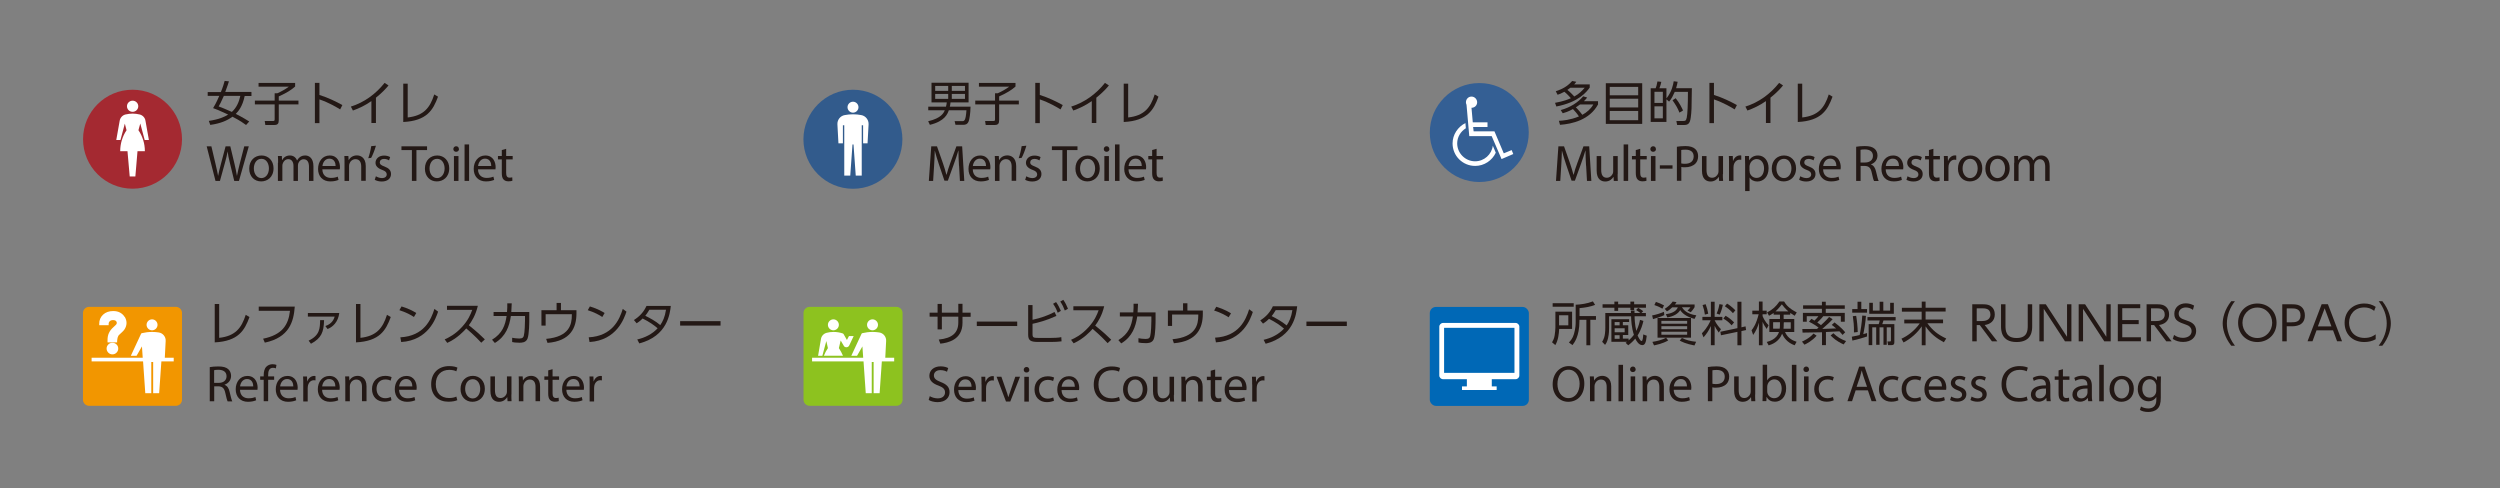 <?xml version="1.0" encoding="UTF-8"?><svg id="_レイヤー_1" xmlns="http://www.w3.org/2000/svg" viewBox="0 0 292 57"><rect x="0" y="0" width="292" height="57" fill="#808080" stroke="none"/><defs><style>.cls-1{fill:#fff;}.cls-2{fill:#f29600;}.cls-3{fill:#0068b6;}.cls-4{fill:#325b8c;}.cls-5{fill:#8dc21f;}.cls-6{fill:#345f94;}.cls-7{fill:#a42931;}.cls-8{fill:#231815;}</style></defs><g><g><path class="cls-7" d="M21.26,16.26c0,3.19-2.59,5.78-5.78,5.78s-5.78-2.59-5.78-5.78,2.59-5.78,5.78-5.78,5.78,2.59,5.78,5.78Z"/><g><path class="cls-1" d="M15.49,13.06c.36,0,.66-.29,.66-.65s-.3-.65-.66-.65-.66,.29-.66,.65,.29,.65,.66,.65"/><path class="cls-1" d="M16.39,14.44l.51,1.91h.49l-.4-2.25c-.05-.34-.31-.64-.68-.73-.27-.06-.54-.1-.82-.1s-.56,.04-.83,.1c-.37,.09-.62,.39-.68,.73l-.4,2.25h.49l.51-1.91,.2,.77c-.47,.7-.74,1.54-.74,2.45h.85l.26,2.95h.66l.25-2.95h.86c0-.9-.27-1.75-.75-2.45l.21-.77"/></g></g><g><path class="cls-8" d="M29.37,10.76v.45h-.79c-.26,1.25-.75,1.8-1.04,2.09,.86,.44,1.33,.74,1.57,.89l-.37,.41c-.23-.17-.69-.51-1.59-.97-.62,.46-1.4,.79-2.59,.96l-.17-.47c1.2-.18,1.81-.46,2.26-.74-1.07-.5-1.47-.65-1.76-.75,.14-.24,.37-.61,.72-1.43h-1.35v-.45h1.54c.24-.58,.37-1.04,.44-1.3l.5,.05c-.07,.21-.16,.54-.43,1.24h3.04Zm-3.23,.45c-.29,.67-.48,1.02-.6,1.22,.33,.13,.77,.29,1.54,.64,.54-.48,.84-1.16,.99-1.87h-1.93Z"/><path class="cls-8" d="M34.47,9.69v.42c-.43,.37-.93,.72-1.91,1.15v.49h2.3v.44h-2.3v1.83c0,.41-.11,.58-.54,.58h-1.03l-.07-.47h.96c.14,.01,.2-.02,.2-.2v-1.74h-2.31v-.44h2.31v-.86h.32c.42-.18,.99-.5,1.34-.77h-3.54v-.43h4.26Z"/><path class="cls-8" d="M39.73,12.78c-.37-.23-1.27-.78-2.42-1.17v2.77h-.53v-4.7h.53v1.41c1.04,.33,1.89,.75,2.68,1.18l-.26,.51Z"/><path class="cls-8" d="M43.91,14.37h-.53v-2.56c-.75,.52-1.46,.85-2.16,1.1l-.24-.46c1.57-.49,2.92-1.48,3.94-2.77l.46,.3c-.24,.29-.7,.82-1.47,1.43v2.95Z"/><path class="cls-8" d="M47.62,13.72c1.87-.21,2.6-1.12,3.1-2.69l.44,.26c-.57,1.56-1.3,2.82-4.06,2.96v-4.48h.52v3.94Z"/><path class="cls-8" d="M25.17,21.13l-1.03-4.04h.55l.48,2.04c.12,.5,.23,1.01,.3,1.4h.01c.07-.4,.19-.88,.33-1.4l.54-2.04h.55l.49,2.05c.11,.48,.22,.96,.28,1.39h.01c.08-.44,.2-.89,.32-1.4l.53-2.04h.53l-1.15,4.04h-.55l-.51-2.1c-.13-.52-.21-.91-.26-1.32h-.01c-.07,.4-.16,.8-.31,1.32l-.58,2.1h-.55Z"/><path class="cls-8" d="M31.95,19.65c0,1.07-.74,1.54-1.45,1.54-.79,0-1.39-.58-1.39-1.49,0-.97,.64-1.54,1.44-1.54s1.4,.61,1.4,1.49Zm-2.3,.03c0,.64,.37,1.12,.88,1.12s.88-.47,.88-1.13c0-.49-.25-1.12-.87-1.12s-.89,.58-.89,1.13Z"/><path class="cls-8" d="M32.48,19.01c0-.3,0-.54-.02-.79h.46l.02,.47h.02c.16-.28,.43-.53,.91-.53,.4,0,.7,.24,.82,.58h.01c.09-.16,.2-.29,.32-.38,.17-.13,.37-.2,.64-.2,.38,0,.95,.25,.95,1.26v1.71h-.52v-1.64c0-.56-.2-.89-.63-.89-.3,0-.53,.22-.62,.48-.02,.07-.04,.17-.04,.26v1.79h-.52v-1.74c0-.46-.2-.8-.61-.8-.33,0-.57,.26-.65,.53-.03,.08-.04,.17-.04,.26v1.75h-.52v-2.12Z"/><path class="cls-8" d="M37.65,19.77c.01,.71,.47,1.01,1,1.01,.38,0,.61-.07,.8-.15l.09,.38c-.19,.08-.5,.18-.96,.18-.89,0-1.43-.59-1.43-1.46s.52-1.57,1.36-1.57c.95,0,1.2,.83,1.2,1.37,0,.11-.01,.19-.02,.25h-2.04Zm1.55-.38c0-.34-.14-.86-.73-.86-.53,0-.77,.49-.81,.86h1.54Z"/><path class="cls-8" d="M40.24,19.01c0-.3,0-.54-.02-.79h.47l.03,.48h.01c.14-.28,.48-.55,.96-.55,.4,0,1.03,.24,1.03,1.24v1.73h-.53v-1.67c0-.47-.17-.86-.67-.86-.35,0-.62,.25-.71,.54-.02,.07-.04,.16-.04,.25v1.75h-.53v-2.12Z"/><path class="cls-8" d="M43.91,17.02c-.14,.5-.4,1.15-.56,1.42l-.34,.04c.13-.35,.29-.98,.35-1.41l.55-.05Z"/><path class="cls-8" d="M43.91,20.59c.16,.1,.43,.21,.7,.21,.38,0,.56-.19,.56-.43s-.15-.39-.54-.53c-.52-.19-.77-.47-.77-.82,0-.47,.38-.85,1-.85,.29,0,.55,.08,.71,.18l-.13,.38c-.11-.07-.32-.17-.59-.17-.31,0-.49,.18-.49,.4,0,.24,.17,.35,.55,.49,.5,.19,.76,.44,.76,.88,0,.51-.4,.87-1.08,.87-.32,0-.61-.08-.82-.2l.13-.4Z"/><path class="cls-8" d="M48.12,17.53h-1.23v-.44h2.99v.44h-1.24v3.6h-.53v-3.6Z"/><path class="cls-8" d="M52.47,19.65c0,1.07-.74,1.54-1.45,1.54-.79,0-1.39-.58-1.39-1.49,0-.97,.64-1.54,1.44-1.54s1.4,.61,1.4,1.49Zm-2.3,.03c0,.64,.37,1.12,.88,1.12s.88-.47,.88-1.13c0-.49-.25-1.12-.87-1.12s-.89,.58-.89,1.13Z"/><path class="cls-8" d="M53.61,17.41c0,.18-.13,.32-.34,.32-.19,0-.32-.14-.32-.32s.14-.33,.33-.33,.32,.14,.32,.33Zm-.59,3.72v-2.9h.53v2.9h-.53Z"/><path class="cls-8" d="M54.26,16.87h.53v4.26h-.53v-4.26Z"/><path class="cls-8" d="M55.83,19.77c.01,.71,.47,1.01,1,1.01,.38,0,.61-.07,.8-.15l.09,.38c-.19,.08-.5,.18-.96,.18-.89,0-1.43-.59-1.43-1.46s.52-1.57,1.36-1.57c.95,0,1.2,.83,1.2,1.37,0,.11-.01,.19-.02,.25h-2.04Zm1.55-.38c0-.34-.14-.86-.73-.86-.53,0-.77,.49-.81,.86h1.54Z"/><path class="cls-8" d="M59.12,17.39v.83h.76v.4h-.76v1.57c0,.36,.1,.56,.4,.56,.14,0,.24-.02,.31-.04l.02,.4c-.1,.04-.26,.07-.47,.07-.25,0-.44-.08-.57-.22-.15-.16-.2-.41-.2-.76v-1.58h-.45v-.4h.45v-.7l.52-.14Z"/></g></g><g><g><path class="cls-8" d="M113.36,12.46c-.02,.83-.13,1.49-.22,1.71-.14,.34-.35,.41-.65,.41h-.89l-.1-.43h.88c.23,0,.42,0,.5-1.27h-2.06c-.14,.41-.46,1.28-2.21,1.7l-.2-.42c1.54-.36,1.81-.97,1.94-1.28h-1.93v-.42h2.07c.07-.23,.08-.4,.09-.5h-1.78v-2.3h4.33v2.3h-2.11c-.03,.27-.05,.39-.08,.5h2.42Zm-2.61-2.42h-1.52v.57h1.52v-.57Zm0,.93h-1.52v.58h1.52v-.58Zm1.96-.93h-1.54v.57h1.54v-.57Zm0,.93h-1.54v.58h1.54v-.58Z"/><path class="cls-8" d="M118.61,9.69v.42c-.43,.37-.93,.72-1.91,1.15v.49h2.3v.44h-2.3v1.83c0,.41-.11,.58-.54,.58h-1.03l-.07-.47h.96c.14,.01,.2-.02,.2-.2v-1.74h-2.31v-.44h2.31v-.86h.32c.42-.18,.99-.5,1.34-.77h-3.54v-.43h4.26Z"/><path class="cls-8" d="M123.87,12.78c-.37-.23-1.27-.78-2.42-1.17v2.77h-.53v-4.7h.53v1.41c1.04,.33,1.89,.75,2.68,1.18l-.26,.51Z"/><path class="cls-8" d="M128.05,14.37h-.53v-2.56c-.75,.52-1.46,.85-2.16,1.1l-.24-.46c1.56-.49,2.92-1.48,3.94-2.77l.46,.3c-.24,.29-.7,.82-1.47,1.43v2.95Z"/><path class="cls-8" d="M131.77,13.72c1.87-.21,2.6-1.12,3.1-2.69l.44,.26c-.56,1.56-1.29,2.82-4.06,2.96v-4.48h.52v3.94Z"/><path class="cls-8" d="M112.01,19.35c-.03-.56-.07-1.24-.06-1.75h-.02c-.14,.47-.3,.98-.51,1.54l-.71,1.96h-.4l-.65-1.92c-.19-.57-.35-1.09-.47-1.57h-.01c-.01,.5-.04,1.18-.08,1.79l-.11,1.73h-.5l.28-4.04h.67l.69,1.96c.17,.5,.31,.94,.41,1.36h.02c.1-.41,.25-.85,.43-1.36l.72-1.96h.67l.25,4.04h-.51l-.1-1.78Z"/><path class="cls-8" d="M113.62,19.77c.01,.71,.47,1.01,1,1.01,.38,0,.61-.07,.8-.15l.09,.38c-.19,.08-.5,.18-.96,.18-.89,0-1.43-.59-1.43-1.46s.52-1.57,1.36-1.57c.95,0,1.2,.83,1.2,1.37,0,.11-.01,.19-.02,.25h-2.04Zm1.55-.38c0-.34-.14-.86-.73-.86-.53,0-.77,.49-.81,.86h1.54Z"/><path class="cls-8" d="M116.21,19.01c0-.3,0-.54-.02-.79h.47l.03,.48h.01c.14-.28,.48-.55,.96-.55,.4,0,1.03,.24,1.03,1.24v1.73h-.53v-1.67c0-.47-.17-.86-.67-.86-.35,0-.62,.25-.71,.54-.02,.07-.04,.16-.04,.25v1.75h-.53v-2.12Z"/><path class="cls-8" d="M119.88,17.02c-.14,.5-.39,1.15-.56,1.42l-.34,.04c.13-.35,.29-.98,.35-1.41l.54-.05Z"/><path class="cls-8" d="M119.88,20.59c.15,.1,.43,.21,.7,.21,.38,0,.56-.19,.56-.43s-.15-.39-.54-.53c-.52-.19-.77-.47-.77-.82,0-.47,.38-.85,1-.85,.29,0,.55,.08,.71,.18l-.13,.38c-.12-.07-.32-.17-.59-.17-.31,0-.49,.18-.49,.4,0,.24,.17,.35,.55,.49,.5,.19,.76,.44,.76,.88,0,.51-.39,.87-1.08,.87-.32,0-.61-.08-.82-.2l.13-.4Z"/><path class="cls-8" d="M124.09,17.53h-1.23v-.44h2.99v.44h-1.23v3.6h-.53v-3.6Z"/><path class="cls-8" d="M128.45,19.65c0,1.07-.74,1.54-1.45,1.54-.79,0-1.39-.58-1.39-1.49,0-.97,.64-1.54,1.44-1.54s1.4,.61,1.4,1.49Zm-2.3,.03c0,.64,.37,1.12,.88,1.12s.88-.47,.88-1.13c0-.49-.25-1.12-.87-1.12s-.89,.58-.89,1.13Z"/><path class="cls-8" d="M129.58,17.41c0,.18-.13,.32-.34,.32-.19,0-.32-.14-.32-.32s.14-.33,.33-.33,.32,.14,.32,.33Zm-.59,3.72v-2.9h.53v2.9h-.53Z"/><path class="cls-8" d="M130.23,16.87h.53v4.26h-.53v-4.26Z"/><path class="cls-8" d="M131.81,19.77c.01,.71,.47,1.01,1,1.01,.38,0,.61-.07,.8-.15l.09,.38c-.19,.08-.5,.18-.96,.18-.89,0-1.43-.59-1.43-1.46s.52-1.57,1.36-1.57c.95,0,1.2,.83,1.2,1.37,0,.11-.01,.19-.02,.25h-2.04Zm1.55-.38c0-.34-.14-.86-.73-.86-.53,0-.77,.49-.81,.86h1.54Z"/><path class="cls-8" d="M135.09,17.39v.83h.76v.4h-.76v1.57c0,.36,.1,.56,.4,.56,.14,0,.24-.02,.31-.04l.02,.4c-.1,.04-.26,.07-.47,.07-.25,0-.44-.08-.57-.22-.15-.16-.21-.41-.21-.76v-1.58h-.45v-.4h.45v-.7l.52-.14Z"/></g><g><path class="cls-4" d="M93.84,16.27c0,3.19,2.6,5.78,5.79,5.78s5.77-2.6,5.77-5.78-2.58-5.79-5.77-5.79-5.79,2.61-5.79,5.79"/><path class="cls-1" d="M99.63,13.16c.35,0,.64-.29,.64-.64s-.29-.64-.64-.64-.64,.29-.64,.64,.29,.64,.64,.64"/><path class="cls-1" d="M100.59,13.44c-.31-.06-.63-.09-.96-.09s-.65,.03-.96,.09c-.53,.09-.89,.57-.86,1.09l.12,2.21h.52v-2.11h.16v5.88h.7l.26-3.64h.12l.26,3.64h.7v-5.88h.16v2.11h.52l.12-2.21c.03-.52-.34-1-.86-1.09"/></g></g><g><g><path class="cls-8" d="M113.37,36.53v.47h-.95v.7c0,2.02-1.76,2.35-2.59,2.44l-.18-.48c1.55-.15,2.28-.78,2.28-1.99v-.68h-1.92v1.48h-.5v-1.48h-.93v-.47h.93v-1.02h.5v1.02h1.92v-1.04h.49v1.04h.95Z"/><path class="cls-8" d="M118.81,37.56v.52h-4.72v-.52h4.72Z"/><path class="cls-8" d="M120.61,37.35c.98-.22,1.74-.48,2.56-.91l.22,.46c-1.2,.55-2.21,.8-2.79,.92v1.21c0,.4,.1,.44,.72,.44h1.41c.44,0,.88-.02,1.23-.09l.03,.49c-.33,.05-.86,.07-1.2,.07h-1.54c-.82,0-1.16-.14-1.16-.83v-3.48h.51v1.7Zm2.74-2.07c.25,.35,.38,.63,.56,1.03l-.37,.22c-.16-.43-.29-.68-.54-1.05l.35-.2Zm.84-.26c.24,.33,.39,.65,.55,1.04l-.37,.21c-.17-.44-.26-.64-.53-1.05l.35-.2Z"/><path class="cls-8" d="M128.97,35.77c-.26,1.09-.7,1.78-1.05,2.26,.95,.76,1.46,1.24,1.87,1.65l-.42,.4c-.78-.85-1.58-1.52-1.75-1.67-.27,.3-1.03,1.15-2.22,1.69l-.3-.41c.46-.2,1.25-.59,2.05-1.48,.69-.76,.97-1.42,1.17-1.97h-2.95v-.47h3.6Z"/><path class="cls-8" d="M130.62,39.73c1.22-.74,1.54-1.7,1.7-2.77h-1.52v-.47h1.57c.03-.45,.04-.67,.03-1.01h.52c-.01,.41-.02,.6-.05,1.01h2.1v.92c0,.15,0,1.68-.21,2.2-.19,.47-.7,.47-.94,.47-.44,0-.68-.04-.85-.08v-.5c.23,.04,.5,.09,.84,.09,.4,0,.48-.15,.53-.32,.11-.38,.14-1.54,.14-1.79v-.52h-1.65c-.18,1.2-.58,2.37-1.87,3.15l-.33-.38Z"/><path class="cls-8" d="M140.49,36.28v.37c0,1.67-.68,3.22-3.38,3.44l-.16-.47c2.73-.25,3.01-1.7,3.01-2.77v-.11h-3.06v1.33h-.49v-1.8h1.77v-.85h.51v.85h1.81Z"/><path class="cls-8" d="M143.5,37.06c-.32-.22-.9-.54-1.69-.79l.25-.44c.97,.29,1.58,.68,1.72,.77l-.28,.46Zm-1.58,2.38c2.78-.15,3.6-2.09,3.98-3.32l.43,.32c-.26,.78-1.14,3.34-4.31,3.55l-.1-.55Z"/><path class="cls-8" d="M147.2,37.42c.65-.41,1.14-.92,1.47-1.65h2.84c-.1,.9-.38,3.52-3.68,4.38l-.24-.46c.9-.21,1.75-.62,2.38-1.31-.46-.39-.94-.73-1.75-1.14-.16,.16-.31,.31-.7,.56l-.32-.38Zm1.8-1.19c-.23,.38-.32,.51-.47,.69,.57,.29,1.2,.63,1.75,1.09,.29-.43,.54-.93,.67-1.79h-1.94Z"/><path class="cls-8" d="M157.31,37.56v.52h-4.72v-.52h4.72Z"/><path class="cls-8" d="M108.59,46.27c.23,.14,.58,.26,.94,.26,.53,0,.85-.28,.85-.69,0-.38-.21-.59-.76-.8-.66-.23-1.07-.58-1.07-1.15,0-.63,.52-1.1,1.31-1.1,.41,0,.71,.1,.89,.2l-.14,.43c-.13-.07-.4-.19-.77-.19-.55,0-.76,.33-.76,.61,0,.38,.25,.56,.8,.78,.68,.26,1.03,.59,1.03,1.19,0,.62-.46,1.16-1.41,1.16-.39,0-.82-.11-1.03-.26l.13-.44Z"/><path class="cls-8" d="M111.93,45.55c.01,.71,.47,1.01,1,1.01,.38,0,.61-.07,.8-.15l.09,.38c-.19,.08-.5,.18-.96,.18-.89,0-1.43-.59-1.43-1.46s.52-1.57,1.36-1.57c.95,0,1.2,.83,1.2,1.37,0,.11-.01,.19-.02,.25h-2.04Zm1.55-.38c0-.34-.14-.86-.73-.86-.53,0-.77,.49-.81,.86h1.54Z"/><path class="cls-8" d="M114.64,44.91c0-.34,0-.64-.02-.91h.46l.02,.57h.03c.13-.39,.45-.64,.8-.64,.06,0,.1,0,.15,.02v.5c-.05-.01-.11-.02-.18-.02-.37,0-.64,.28-.71,.68-.01,.07-.02,.16-.02,.25v1.55h-.52v-2Z"/><path class="cls-8" d="M116.96,44l.57,1.63c.1,.26,.17,.5,.23,.74h.02c.07-.24,.15-.48,.25-.74l.56-1.63h.55l-1.14,2.9h-.5l-1.1-2.9h.56Z"/><path class="cls-8" d="M120.23,43.19c0,.18-.12,.32-.34,.32-.19,0-.32-.14-.32-.32s.14-.33,.33-.33,.32,.14,.32,.33Zm-.59,3.72v-2.9h.53v2.9h-.53Z"/><path class="cls-8" d="M123.11,46.8c-.14,.07-.45,.17-.83,.17-.88,0-1.45-.59-1.45-1.48s.61-1.54,1.56-1.54c.31,0,.59,.08,.73,.15l-.12,.41c-.12-.07-.32-.14-.61-.14-.67,0-1.03,.49-1.03,1.1,0,.67,.43,1.09,1.01,1.09,.3,0,.5-.08,.65-.14l.09,.4Z"/><path class="cls-8" d="M123.99,45.55c.01,.71,.47,1.01,1,1.01,.38,0,.61-.07,.8-.15l.09,.38c-.19,.08-.5,.18-.96,.18-.89,0-1.43-.59-1.43-1.46s.52-1.57,1.36-1.57c.95,0,1.2,.83,1.2,1.37,0,.11-.01,.19-.02,.25h-2.04Zm1.55-.38c0-.34-.14-.86-.73-.86-.53,0-.77,.49-.81,.86h1.54Z"/><path class="cls-8" d="M130.82,46.77c-.19,.1-.58,.19-1.07,.19-1.14,0-2-.72-2-2.04s.86-2.12,2.11-2.12c.5,0,.82,.11,.96,.18l-.12,.43c-.2-.1-.48-.17-.82-.17-.95,0-1.58,.61-1.58,1.67,0,.99,.57,1.62,1.55,1.62,.32,0,.64-.07,.85-.17l.11,.41Z"/><path class="cls-8" d="M134.01,45.43c0,1.07-.74,1.54-1.45,1.54-.79,0-1.39-.58-1.39-1.49,0-.97,.63-1.54,1.44-1.54s1.4,.61,1.4,1.49Zm-2.3,.03c0,.64,.37,1.12,.88,1.12s.88-.47,.88-1.13c0-.49-.25-1.12-.87-1.12s-.89,.58-.89,1.13Z"/><path class="cls-8" d="M137.11,46.11c0,.3,0,.56,.03,.79h-.47l-.03-.47h-.01c-.14,.23-.45,.54-.96,.54-.46,0-1-.25-1-1.27v-1.7h.53v1.61c0,.55,.17,.92,.65,.92,.36,0,.6-.25,.7-.48,.03-.08,.05-.17,.05-.27v-1.78h.53v2.11Z"/><path class="cls-8" d="M137.99,44.79c0-.3,0-.54-.02-.79h.47l.03,.48h.01c.14-.28,.48-.55,.96-.55,.4,0,1.03,.24,1.03,1.24v1.73h-.53v-1.67c0-.47-.17-.86-.67-.86-.35,0-.62,.25-.71,.54-.02,.07-.04,.16-.04,.25v1.75h-.53v-2.12Z"/><path class="cls-8" d="M141.93,43.17v.83h.76v.4h-.76v1.57c0,.36,.1,.56,.4,.56,.14,0,.24-.02,.31-.04l.02,.4c-.1,.04-.26,.07-.47,.07-.25,0-.44-.08-.57-.22-.15-.16-.21-.41-.21-.76v-1.58h-.45v-.4h.45v-.7l.52-.14Z"/><path class="cls-8" d="M143.54,45.55c.01,.71,.47,1.01,1,1.01,.38,0,.61-.07,.8-.15l.09,.38c-.19,.08-.5,.18-.96,.18-.89,0-1.43-.59-1.43-1.46s.52-1.57,1.36-1.57c.95,0,1.2,.83,1.2,1.37,0,.11-.01,.19-.02,.25h-2.04Zm1.55-.38c0-.34-.14-.86-.73-.86-.53,0-.77,.49-.81,.86h1.54Z"/><path class="cls-8" d="M146.25,44.91c0-.34,0-.64-.02-.91h.46l.02,.57h.03c.13-.39,.45-.64,.8-.64,.06,0,.1,0,.15,.02v.5c-.05-.01-.11-.02-.18-.02-.37,0-.64,.28-.71,.68-.01,.07-.02,.16-.02,.25v1.55h-.52v-2Z"/></g><g><path class="cls-5" d="M94.57,47.4c-.39,0-.72-.32-.72-.72v-10.12c0-.4,.33-.72,.72-.72h10.13c.39,0,.72,.32,.72,.72v10.12c0,.4-.32,.72-.72,.72h-10.13Z"/><g><path class="cls-1" d="M101.91,38.58c.35,0,.64-.29,.64-.64s-.29-.64-.64-.64-.64,.29-.64,.64,.29,.64,.64,.64Z"/><path class="cls-1" d="M104.41,41.78h-1.01l.1-1.94c.04-.49-.32-.94-.81-1.01-.26-.04-.51-.06-.77-.06-.41,0-.81,.05-1.19,.14-.04,0-.08,.04-.1,.07l-1.2,2.58h.67l.63-1.1,.09,1.32h-5.97v.43h6.01l.26,3.72h.7v-3.65h.22v3.65h.7l.26-3.72h1.44v-.43Z"/><path class="cls-1" d="M97.34,38.58c.35,0,.64-.29,.64-.64s-.29-.64-.64-.64-.64,.29-.64,.64,.29,.64,.64,.64Z"/><path class="cls-1" d="M96.5,39.77l.2,.89c-.19,.28-.35,.57-.47,.89h2.23c-.13-.31-.29-.61-.48-.89l.21-.89,.36,.61c.05,.11,.17,.18,.31,.18,.14,0,.27-.08,.33-.21l.52-1.1h-.55l-.24,.46-.39-.69s-.05-.06-.08-.07c-.35-.12-.71-.18-1.09-.18-.28,0-.55,.03-.8,.1-.36,.09-.61,.38-.67,.71l-.34,1.98h.5l.48-1.79Z"/></g></g></g><g><g><path class="cls-8" d="M25.6,39.46c1.87-.21,2.6-1.12,3.1-2.69l.44,.26c-.57,1.56-1.3,2.82-4.06,2.96v-4.48h.52v3.94Z"/><path class="cls-8" d="M34.43,35.81c-.13,1.75-.63,3.6-3.5,4.21l-.2-.46c2.22-.45,2.96-1.6,3.14-3.26h-3.65v-.49h4.22Z"/><path class="cls-8" d="M39.63,36.56c-.14,1.05-.74,1.62-1.37,1.87l-.26-.35c.84-.27,1.03-.9,1.09-1.1h-3.13v-.42h3.67Zm-3.59,3.23c1.32-.62,1.33-1.45,1.35-2.4h.46c-.03,1.42-.32,2.11-1.53,2.76l-.27-.36Z"/><path class="cls-8" d="M42.1,39.46c1.87-.21,2.6-1.12,3.1-2.69l.44,.26c-.57,1.56-1.3,2.82-4.06,2.96v-4.48h.52v3.94Z"/><path class="cls-8" d="M48.34,37.02c-.32-.22-.9-.54-1.69-.79l.25-.44c.97,.29,1.58,.68,1.72,.77l-.27,.46Zm-1.58,2.38c2.78-.15,3.6-2.09,3.98-3.32l.43,.32c-.26,.78-1.14,3.35-4.31,3.55l-.1-.55Z"/><path class="cls-8" d="M55.81,35.73c-.26,1.09-.7,1.78-1.05,2.26,.95,.76,1.46,1.24,1.87,1.65l-.42,.39c-.78-.85-1.58-1.52-1.75-1.67-.27,.3-1.03,1.15-2.22,1.69l-.3-.41c.46-.2,1.25-.59,2.05-1.48,.69-.76,.97-1.42,1.17-1.97h-2.95v-.47h3.6Z"/><path class="cls-8" d="M57.47,39.68c1.22-.74,1.54-1.7,1.7-2.77h-1.52v-.47h1.57c.03-.45,.04-.67,.03-1.01h.52c-.01,.41-.02,.6-.05,1.01h2.1v.92c0,.15,0,1.68-.21,2.2-.19,.47-.7,.47-.94,.47-.44,0-.68-.04-.85-.08v-.5c.23,.04,.5,.09,.83,.09,.4,0,.48-.15,.53-.32,.11-.38,.14-1.54,.14-1.79v-.52h-1.65c-.18,1.2-.58,2.37-1.87,3.15l-.33-.38Z"/><path class="cls-8" d="M67.33,36.24v.37c0,1.66-.68,3.22-3.38,3.44l-.16-.47c2.73-.25,3-1.7,3-2.77v-.11h-3.06v1.33h-.49v-1.8h1.77v-.85h.51v.85h1.81Z"/><path class="cls-8" d="M70.34,37.02c-.32-.22-.9-.54-1.69-.79l.25-.44c.97,.29,1.58,.68,1.72,.77l-.27,.46Zm-1.58,2.38c2.78-.15,3.6-2.09,3.98-3.32l.43,.32c-.26,.78-1.14,3.35-4.31,3.55l-.1-.55Z"/><path class="cls-8" d="M74.04,37.38c.65-.41,1.14-.92,1.47-1.65h2.84c-.1,.89-.38,3.52-3.68,4.38l-.24-.46c.9-.21,1.75-.62,2.38-1.31-.46-.39-.94-.73-1.75-1.14-.16,.16-.31,.31-.7,.56l-.32-.38Zm1.8-1.19c-.23,.38-.32,.51-.47,.69,.57,.29,1.2,.62,1.75,1.09,.29-.43,.54-.93,.67-1.79h-1.94Z"/><path class="cls-8" d="M84.16,37.51v.52h-4.72v-.52h4.72Z"/><path class="cls-8" d="M24.5,42.88c.26-.05,.64-.08,1-.08,.56,0,.92,.1,1.17,.33,.2,.18,.32,.46,.32,.77,0,.53-.34,.89-.76,1.03v.02c.31,.11,.5,.4,.59,.82,.13,.56,.23,.95,.31,1.11h-.54c-.07-.12-.16-.46-.27-.97-.12-.56-.33-.77-.81-.79h-.49v1.75h-.52v-3.99Zm.52,1.84h.53c.56,0,.91-.31,.91-.77,0-.52-.38-.75-.93-.76-.25,0-.43,.02-.52,.05v1.48Z"/><path class="cls-8" d="M28.03,45.51c.01,.71,.47,1.01,1,1.01,.38,0,.61-.07,.8-.15l.09,.38c-.19,.08-.5,.18-.96,.18-.89,0-1.43-.59-1.43-1.46s.52-1.56,1.36-1.56c.95,0,1.2,.83,1.2,1.37,0,.11-.01,.19-.02,.25h-2.04Zm1.55-.38c0-.34-.14-.86-.73-.86-.53,0-.77,.49-.81,.86h1.54Z"/><path class="cls-8" d="M30.8,46.86v-2.5h-.41v-.4h.41v-.14c0-.41,.09-.78,.33-1.01,.2-.19,.46-.27,.71-.27,.19,0,.35,.04,.45,.08l-.07,.41c-.08-.04-.19-.07-.34-.07-.45,0-.56,.4-.56,.84v.16h.7v.4h-.7v2.5h-.52Z"/><path class="cls-8" d="M32.71,45.51c.01,.71,.47,1.01,1,1.01,.38,0,.61-.07,.8-.15l.09,.38c-.19,.08-.5,.18-.96,.18-.89,0-1.43-.59-1.43-1.46s.52-1.56,1.36-1.56c.95,0,1.2,.83,1.2,1.37,0,.11-.01,.19-.02,.25h-2.04Zm1.55-.38c0-.34-.14-.86-.73-.86-.53,0-.77,.49-.81,.86h1.54Z"/><path class="cls-8" d="M35.42,44.87c0-.34,0-.63-.02-.9h.46l.02,.57h.02c.13-.39,.45-.63,.8-.63,.06,0,.1,0,.15,.02v.5c-.05-.01-.11-.02-.18-.02-.37,0-.64,.28-.71,.68-.01,.07-.02,.16-.02,.25v1.55h-.52v-2Z"/><path class="cls-8" d="M37.62,45.51c.01,.71,.47,1.01,1,1.01,.38,0,.61-.07,.8-.15l.09,.38c-.19,.08-.5,.18-.96,.18-.89,0-1.43-.59-1.43-1.46s.52-1.56,1.36-1.56c.95,0,1.2,.83,1.2,1.37,0,.11-.01,.19-.02,.25h-2.04Zm1.55-.38c0-.34-.14-.86-.73-.86-.53,0-.77,.49-.81,.86h1.54Z"/><path class="cls-8" d="M40.33,44.75c0-.3,0-.54-.02-.79h.47l.03,.48h.01c.14-.28,.48-.54,.96-.54,.4,0,1.03,.24,1.03,1.23v1.73h-.53v-1.67c0-.47-.17-.86-.67-.86-.35,0-.62,.25-.71,.54-.02,.07-.04,.16-.04,.25v1.75h-.53v-2.12Z"/><path class="cls-8" d="M45.73,46.75c-.14,.07-.44,.17-.83,.17-.88,0-1.45-.59-1.45-1.48s.61-1.54,1.56-1.54c.31,0,.59,.08,.73,.15l-.12,.41c-.13-.07-.32-.14-.61-.14-.67,0-1.03,.49-1.03,1.1,0,.67,.43,1.09,1.01,1.09,.3,0,.5-.08,.65-.14l.09,.39Z"/><path class="cls-8" d="M46.61,45.51c.01,.71,.47,1.01,1,1.01,.38,0,.61-.07,.8-.15l.09,.38c-.19,.08-.5,.18-.96,.18-.89,0-1.43-.59-1.43-1.46s.52-1.56,1.36-1.56c.95,0,1.2,.83,1.2,1.37,0,.11-.01,.19-.02,.25h-2.04Zm1.55-.38c0-.34-.14-.86-.73-.86-.53,0-.77,.49-.81,.86h1.54Z"/><path class="cls-8" d="M53.43,46.73c-.19,.1-.58,.19-1.07,.19-1.14,0-2-.72-2-2.04s.86-2.12,2.11-2.12c.5,0,.82,.11,.96,.18l-.13,.43c-.2-.1-.48-.17-.82-.17-.95,0-1.58,.61-1.58,1.67,0,.99,.57,1.62,1.55,1.62,.32,0,.64-.06,.85-.17l.11,.41Z"/><path class="cls-8" d="M56.63,45.39c0,1.07-.74,1.54-1.45,1.54-.79,0-1.39-.58-1.39-1.49,0-.97,.64-1.54,1.44-1.54s1.4,.61,1.4,1.49Zm-2.3,.03c0,.63,.37,1.12,.88,1.12s.88-.47,.88-1.13c0-.49-.25-1.12-.87-1.12s-.89,.57-.89,1.13Z"/><path class="cls-8" d="M59.73,46.07c0,.3,0,.56,.02,.79h-.47l-.03-.47h-.01c-.14,.23-.44,.54-.96,.54-.46,0-1-.25-1-1.27v-1.7h.53v1.61c0,.55,.17,.92,.65,.92,.35,0,.6-.24,.7-.48,.03-.08,.05-.17,.05-.27v-1.78h.53v2.11Z"/><path class="cls-8" d="M60.6,44.75c0-.3,0-.54-.02-.79h.47l.03,.48h.01c.14-.28,.48-.54,.96-.54,.4,0,1.03,.24,1.03,1.23v1.73h-.53v-1.67c0-.47-.17-.86-.67-.86-.35,0-.62,.25-.71,.54-.02,.07-.04,.16-.04,.25v1.75h-.53v-2.12Z"/><path class="cls-8" d="M64.54,43.13v.83h.76v.4h-.76v1.57c0,.36,.1,.56,.4,.56,.14,0,.24-.02,.31-.04l.02,.4c-.1,.04-.26,.07-.47,.07-.25,0-.44-.08-.57-.22-.15-.16-.2-.41-.2-.76v-1.58h-.45v-.4h.45v-.7l.52-.14Z"/><path class="cls-8" d="M66.15,45.51c.01,.71,.47,1.01,1,1.01,.38,0,.61-.07,.8-.15l.09,.38c-.19,.08-.5,.18-.96,.18-.89,0-1.43-.59-1.43-1.46s.52-1.56,1.36-1.56c.95,0,1.2,.83,1.2,1.37,0,.11-.01,.19-.02,.25h-2.04Zm1.55-.38c0-.34-.14-.86-.73-.86-.53,0-.77,.49-.81,.86h1.54Z"/><path class="cls-8" d="M68.87,44.87c0-.34,0-.63-.02-.9h.46l.02,.57h.02c.13-.39,.45-.63,.8-.63,.06,0,.1,0,.15,.02v.5c-.05-.01-.11-.02-.18-.02-.37,0-.64,.28-.71,.68-.01,.07-.02,.16-.02,.25v1.55h-.52v-2Z"/></g><g><path class="cls-2" d="M10.41,47.4c-.39,0-.72-.32-.72-.72v-10.12c0-.4,.33-.72,.72-.72h10.13c.39,0,.72,.32,.72,.72v10.12c0,.4-.32,.72-.72,.72H10.41Z"/><g><path class="cls-1" d="M17.76,38.58c.35,0,.64-.29,.64-.64s-.29-.64-.64-.64-.64,.29-.64,.64,.29,.64,.64,.64Z"/><path class="cls-1" d="M20.26,41.78h-1.01l.1-1.94c.04-.49-.32-.94-.81-1.01-.26-.04-.51-.06-.77-.06-.41,0-.81,.05-1.19,.14-.04,0-.08,.04-.1,.07l-1.2,2.58h.67l.63-1.1,.09,1.32h-5.97v.43h6.01l.26,3.72h.7v-3.65h.22v3.65h.7l.26-3.72h1.44v-.43Z"/></g></g><g><path class="cls-1" d="M14.56,37.02c-.13-.22-.32-.39-.54-.51-.22-.12-.49-.18-.8-.18-.48,0-.88,.14-1.18,.42-.3,.28-.46,.65-.45,1.08v.15h1.1v-.15c0-.13,.05-.24,.14-.32,.18-.17,.54-.16,.7-.03,.07,.06,.11,.13,.11,.21,0,.07-.01,.12-.04,.17-.02,.03-.09,.12-.36,.36-.24,.21-.41,.44-.52,.68-.11,.24-.16,.51-.16,.81v.28h1.12v-.14c.02-.19,.03-.33,.06-.42,.03-.09,.06-.17,.09-.22,.02-.03,.09-.11,.31-.31,.2-.18,.32-.3,.37-.38,.09-.13,.16-.26,.2-.39,.04-.13,.07-.26,.07-.4,0-.25-.07-.48-.2-.71Z"/><path class="cls-1" d="M12.65,40.24c-.13,.13-.2,.29-.2,.47s.07,.34,.2,.48c.13,.13,.29,.2,.48,.2s.35-.07,.48-.2c.13-.13,.2-.29,.2-.48s-.07-.35-.2-.48c-.26-.26-.69-.26-.96,0Z"/></g></g><g><g><path class="cls-8" d="M183.62,36.41v2.01h-1.51c-.03,.55-.1,1.31-.45,1.89l-.38-.33c.09-.15,.24-.4,.3-.79,.05-.33,.09-.66,.09-.95v-1.84h1.95Zm.19-.58h-2.46v-.42h2.46v.42Zm-.63,.99h-1.08v1.18h1.08v-1.18Zm1.31,.1h1.92v.43h-.66v2.98h-.46v-2.98h-.81v.13c0,1.83-.62,2.58-.82,2.83l-.41-.31c.18-.19,.44-.47,.59-.99,.2-.71,.2-1.18,.2-1.4v-2.02c.58-.02,1.37-.13,2.01-.39l.26,.41c-.59,.22-1.08,.31-1.82,.38v.93Z"/><path class="cls-8" d="M191.94,37.52c-.06,.27-.24,1.01-.67,1.66,.1,.23,.31,.65,.47,.65,.14,0,.17-.47,.19-.77l.41,.15c-.08,.88-.25,1.1-.52,1.1-.42,0-.7-.51-.82-.76-.34,.41-.66,.65-.82,.78l-.31-.29s.09-.07,.17-.12h-1.83v-2.64h2.07v.33h-.73v.38h.63v1.14h-.63v.42h.67v.21c.31-.26,.5-.5,.62-.65-.28-.84-.32-1.73-.33-2.16h-2.57v1.37c0,.21,0,.65-.12,1.17-.1,.45-.23,.63-.35,.79l-.34-.36c.15-.24,.37-.59,.37-1.67v-1.69h2.99s0-.07,0-.29h.42v.29h.68c-.19-.15-.27-.21-.49-.35l.24-.25c.38,.23,.42,.25,.59,.39l-.22,.21h.53v.38h-1.32c0,.2,.02,.97,.2,1.71,.3-.59,.39-1.07,.43-1.29l.41,.13Zm-2.94-2.29v.31h1.43v-.31h.44v.31h1.38v.4h-1.38v.27h-.44v-.27h-1.43v.37h-.44v-.37h-1.38v-.4h1.38v-.31h.44Zm.17,2.39h-.58v.38h.58v-.38Zm.59,.72h-1.17v.47h1.17v-.47Zm-.59,.81h-.58v.42h.58v-.42Z"/><path class="cls-8" d="M194.4,36.8c-.33,.17-1.03,.4-1.33,.47l-.1-.43c.49-.09,.93-.23,1.38-.42l.04,.39Zm.45,2.96c-.65,.39-1.52,.55-1.66,.58l-.19-.41c.54-.08,1.19-.25,1.6-.48l.25,.32Zm-.69-3.71c-.33-.2-.7-.35-.93-.42l.18-.37c.31,.1,.66,.25,.95,.41l-.19,.38Zm3.35,1.09v2.3h-3.91v-2.3h3.91Zm-3.46,.34v.33h3.01v-.33h-3.01Zm0,.62v.35h3.01v-.35h-3.01Zm0,.65v.35h3.01v-.35h-3.01Zm3.88-3.19v.31c-.14,.26-.36,.5-.45,.6l-.38-.19c.17-.16,.24-.24,.34-.39h-.99c.19,.3,.6,.79,1.68,.94l-.21,.42c-.64-.17-1.32-.48-1.67-1.03-.25,.42-.74,.72-1.5,.86l-.18-.38c.58-.08,1.2-.28,1.4-.8h-.66c-.33,.32-.51,.42-.61,.47l-.26-.3c.33-.19,.75-.56,.93-.85l.45,.07c-.07,.11-.09,.16-.19,.27h2.3Zm-.02,4.79c-1.02-.19-1.5-.45-1.72-.57l.26-.31c.48,.24,.95,.38,1.66,.45l-.2,.43Z"/><path class="cls-8" d="M198.84,37.41v-.4h.99v-1.77h.44v1.77h.9v.4h-.9c.2,.45,.57,.88,.74,1.04l-.26,.39c-.25-.34-.38-.57-.48-.78v2.26h-.44v-2.24c-.27,.59-.52,.94-.86,1.32l-.19-.47c.64-.63,.96-1.36,1.02-1.52h-.97Zm.29-.66c-.05-.4-.12-.69-.27-1.12l.36-.1c.14,.38,.24,.72,.3,1.11l-.4,.11Zm1.37-.12c.22-.47,.3-.96,.33-1.11l.4,.08c-.12,.59-.26,.93-.37,1.15l-.36-.13Zm3.38,1.49l.06,.43-.54,.12v1.66h-.47v-1.57l-1.92,.4-.07-.41,1.99-.42v-3.09h.47v2.99l.48-.11Zm-1.63-.12c-.23-.27-.48-.5-.96-.79l.26-.33c.41,.24,.66,.45,.99,.78l-.3,.35Zm.16-1.42c-.39-.43-.73-.67-.95-.81l.26-.31c.17,.1,.49,.3,.97,.78l-.29,.35Z"/><path class="cls-8" d="M206.34,38.41c-.21-.3-.34-.5-.47-.83v2.75h-.43v-2.64c-.14,.52-.36,1.01-.67,1.43l-.19-.54c.2-.26,.54-.7,.83-1.87h-.74v-.42h.77v-1.07h.43v1.07h.48v.42h-.48v.21c.08,.2,.27,.63,.7,1.08l-.22,.41Zm.02,1.53c.25-.07,1.17-.31,1.42-1.16h-1.12v-1.52h1.24v-.51h-.74v-.2c-.25,.18-.4,.26-.54,.33l-.22-.39c.64-.33,1.02-.67,1.44-1.28h.54c.21,.36,.54,.8,1.48,1.28l-.24,.39c-.22-.13-.36-.22-.52-.33v.2h-.77v.51h1.24v1.52h-1.08c.34,.77,.96,1.01,1.35,1.14l-.22,.41c-.91-.31-1.32-.99-1.47-1.35-.37,.96-1.21,1.25-1.57,1.36l-.22-.4Zm1.54-2.31h-.8v.76h.77c.02-.15,.03-.31,.03-.63v-.14Zm.98-1.26c-.35-.29-.63-.65-.76-.82-.13,.16-.42,.53-.74,.82h1.5Zm-.54,1.39c0,.35-.01,.49-.03,.64h.85v-.76h-.81v.12Z"/><path class="cls-8" d="M210.47,39.9c.16-.07,.87-.38,1.35-.94l.36,.25c-.5,.59-1.13,.91-1.42,1.05l-.29-.36Zm3.59-2.63c-.29,.33-.52,.53-1.22,1.15,.38-.02,.51-.02,1.62-.06-.29-.25-.38-.31-.51-.41l.32-.29c.74,.54,1.1,.97,1.25,1.15l-.31,.31c-.09-.12-.18-.22-.37-.42l-1.57,.08v1.53h-.46v-1.5c-.36,0-1.95,.04-2.27,.04l-.03-.42c.27,0,1.47,0,1.71-.01,.1-.08,.14-.12,.19-.16-.1-.08-.53-.4-1.12-.68l.28-.34c.1,.06,.17,.08,.36,.21,.27-.26,.36-.38,.46-.52h-1.36v.65h-.45v-1.04h2.22v-.47h-2.2v-.41h2.2v-.42h.45v.42h2.22v.41h-2.22v.47h2.22v1.04h-.46v-.65h-2.05c-.29,.38-.68,.71-.7,.74,.27,.18,.37,.26,.43,.31,.59-.53,.8-.79,.95-.96l.39,.25Zm.08,1.65c.43,.42,.84,.68,1.48,.92l-.28,.39c-.85-.38-1.26-.78-1.52-1.05l.32-.26Z"/><path class="cls-8" d="M218.08,39.3c-.46,.16-1.29,.39-1.72,.48l-.07-.45c.17-.03,.42-.08,.92-.2,.1-.46,.27-1.49,.3-2.27l.43,.03c-.03,.66-.21,1.72-.31,2.14,.25-.07,.32-.09,.44-.13v.41Zm-.68-4.06v.86h.67v.42h-1.73v-.42h.62v-.86h.45Zm-.86,3.58c.02-.73-.05-1.32-.13-1.89l.39-.04c.09,.47,.18,1.38,.18,1.89l-.44,.05Zm4.87-1.79v.4h-1.42c-.04,.16-.13,.39-.14,.43h1.41v2.12c0,.26-.11,.33-.35,.33h-.38l-.08-.43h.29c.12,0,.12-.05,.12-.12v-1.53h-.49v2.04h-.38v-2.04h-.46v2.04h-.39v-2.04h-.46v2.08h-.42v-2.45h1.17c.07-.21,.08-.24,.12-.43h-1.43v-.4h3.31Zm-2.66-1.66v.91h.79v-1.04h.43v1.04h.8v-.91h.43v1.28h-2.87v-1.28h.43Z"/><path class="cls-8" d="M224.46,35.94v-.71h.45v.71h2.34v.45h-2.34v.93h2.04v.44h-1.83c.58,.79,1.17,1.3,2.2,1.78l-.28,.44c-.86-.47-1.58-1.02-2.13-1.86v2.21h-.45v-2.21c-.48,.72-1.26,1.44-2.13,1.88l-.24-.44c.7-.32,1.49-.88,2.14-1.79h-1.81v-.44h2.03v-.93h-2.31v-.45h2.31Z"/><path class="cls-8" d="M231.55,35.54c.34,0,.6,.02,.85,.14,.52,.27,.59,.77,.59,1.06,0,.74-.53,1.14-1.18,1.22l1.48,1.91h-.63l-1.42-1.9h-.36v1.9h-.52v-4.33h1.19Zm-.67,.47v1.49h.58c.27,0,1.02-.03,1.02-.76s-.64-.73-1.02-.73h-.58Z"/><path class="cls-8" d="M237.36,35.54v2.54c0,.47,0,1.87-1.82,1.87s-1.82-1.4-1.82-1.87v-2.54h.52v2.51c0,.59,.06,1.43,1.3,1.43s1.3-.84,1.3-1.43v-2.51h.52Z"/><path class="cls-8" d="M238.95,35.54l2.48,3.8v-3.8h.51v4.33h-.75l-2.48-3.8v3.8h-.51v-4.33h.75Z"/><path class="cls-8" d="M243.54,35.54l2.48,3.8v-3.8h.51v4.33h-.75l-2.48-3.8v3.8h-.51v-4.33h.75Z"/><path class="cls-8" d="M249.8,37.39v.47h-1.92v1.53h2.18v.47h-2.7v-4.33h2.62v.47h-2.1v1.38h1.92Z"/><path class="cls-8" d="M251.91,35.54c.34,0,.6,.02,.85,.14,.52,.27,.59,.77,.59,1.06,0,.74-.53,1.14-1.18,1.22l1.48,1.91h-.63l-1.42-1.9h-.36v1.9h-.52v-4.33h1.19Zm-.67,.47v1.49h.58c.27,0,1.02-.03,1.02-.76s-.64-.73-1.02-.73h-.58Z"/><path class="cls-8" d="M256.13,36.19c-.25-.18-.51-.28-.82-.28-.48,0-.84,.28-.84,.73s.36,.61,.81,.75c.57,.19,1.23,.42,1.23,1.27,0,.7-.54,1.28-1.52,1.28-.45,0-.83-.11-1.21-.35l.15-.47c.31,.22,.64,.34,1.03,.34,.5,0,1.02-.24,1.02-.78,0-.43-.32-.65-.63-.75-.86-.3-1.39-.48-1.39-1.28,0-.74,.58-1.22,1.34-1.22,.35,0,.66,.09,.97,.26l-.13,.49Z"/><path class="cls-8" d="M260.61,40.38c-.8-1.01-1-2.01-1-2.6s.2-1.6,1-2.6h.43c-.58,.75-.94,1.65-.94,2.6,0,.22,0,1.38,.94,2.6h-.43Z"/><path class="cls-8" d="M263.66,35.45c1.24,0,2.24,.89,2.24,2.25s-1.01,2.25-2.24,2.25-2.25-.88-2.25-2.25,1.02-2.25,2.25-2.25Zm0,4.03c1.05,0,1.73-.86,1.73-1.78s-.68-1.78-1.73-1.78-1.74,.86-1.74,1.78,.69,1.78,1.74,1.78Z"/><path class="cls-8" d="M267.7,35.54c.5,0,.8,.06,1.07,.27,.33,.26,.44,.67,.44,1.02,0,1.28-1.17,1.28-1.6,1.28h-.52v1.76h-.52v-4.33h1.13Zm-.03,2.1c.36,0,1.03,0,1.03-.8s-.65-.82-1.03-.82h-.58v1.63h.58Z"/><path class="cls-8" d="M270.57,38.58l-.47,1.28h-.58l1.65-4.33h.73l1.65,4.33h-.58l-.47-1.28h-1.91Zm1.74-.46l-.79-2.11-.79,2.11h1.57Z"/><path class="cls-8" d="M277.47,39.63c-.4,.22-.86,.32-1.32,.32-1.46,0-2.3-.99-2.3-2.24,0-1.42,1.05-2.26,2.3-2.26,.49,0,.92,.12,1.33,.39l-.18,.47c-.14-.11-.5-.4-1.16-.4-1.12,0-1.77,.82-1.77,1.78,0,.85,.52,1.78,1.82,1.78,.71,0,1.09-.28,1.29-.42v.57Z"/><path class="cls-8" d="M277.83,40.38c.94-1.22,.94-2.38,.94-2.6,0-.95-.36-1.86-.94-2.6h.43c.8,1.01,.99,2.01,.99,2.6s-.2,1.6-.99,2.6h-.43Z"/><path class="cls-8" d="M185.05,44.8c0,1.39-.85,2.13-1.88,2.13s-1.82-.83-1.82-2.05,.8-2.12,1.88-2.12,1.82,.85,1.82,2.04Zm-3.14,.06c0,.86,.47,1.64,1.29,1.64s1.3-.76,1.3-1.68c0-.8-.42-1.64-1.29-1.64s-1.3,.8-1.3,1.68Z"/><path class="cls-8" d="M185.71,44.75c0-.3,0-.54-.02-.79h.47l.03,.48h.01c.14-.28,.48-.54,.96-.54,.4,0,1.03,.24,1.03,1.23v1.73h-.53v-1.67c0-.47-.17-.86-.67-.86-.35,0-.62,.25-.71,.54-.02,.07-.04,.16-.04,.25v1.75h-.53v-2.12Z"/><path class="cls-8" d="M189.04,42.61h.53v4.26h-.53v-4.26Z"/><path class="cls-8" d="M191.05,43.14c0,.18-.13,.32-.34,.32-.19,0-.32-.14-.32-.32s.14-.33,.33-.33,.32,.14,.32,.33Zm-.59,3.72v-2.9h.53v2.9h-.53Z"/><path class="cls-8" d="M191.86,44.75c0-.3,0-.54-.02-.79h.47l.03,.48h.01c.14-.28,.48-.54,.96-.54,.4,0,1.03,.24,1.03,1.23v1.73h-.53v-1.67c0-.47-.17-.86-.67-.86-.35,0-.62,.25-.71,.54-.02,.07-.04,.16-.04,.25v1.75h-.53v-2.12Z"/><path class="cls-8" d="M195.49,45.51c.01,.71,.47,1.01,1,1.01,.38,0,.61-.07,.8-.15l.09,.38c-.19,.08-.5,.18-.96,.18-.89,0-1.43-.59-1.43-1.46s.52-1.56,1.36-1.56c.95,0,1.2,.83,1.2,1.37,0,.11-.01,.19-.02,.25h-2.04Zm1.55-.38c0-.34-.14-.86-.73-.86-.53,0-.77,.49-.81,.86h1.54Z"/><path class="cls-8" d="M199.49,42.87c.25-.04,.58-.08,1-.08,.52,0,.89,.12,1.13,.34,.22,.19,.35,.49,.35,.85s-.11,.65-.31,.86c-.28,.29-.73,.44-1.24,.44-.16,0-.3,0-.42-.04v1.62h-.52v-3.99Zm.52,1.95c.11,.03,.26,.04,.43,.04,.63,0,1.01-.3,1.01-.86s-.38-.79-.95-.79c-.23,0-.4,.02-.49,.04v1.57Z"/><path class="cls-8" d="M205,46.07c0,.3,0,.56,.02,.79h-.47l-.03-.47h-.01c-.14,.23-.44,.54-.96,.54-.46,0-1-.25-1-1.27v-1.7h.53v1.61c0,.55,.17,.92,.65,.92,.35,0,.6-.24,.7-.48,.03-.08,.05-.17,.05-.27v-1.78h.53v2.11Z"/><path class="cls-8" d="M205.86,46.86c.01-.2,.02-.49,.02-.75v-3.51h.52v1.82h.01c.19-.32,.52-.53,.99-.53,.72,0,1.23,.6,1.22,1.48,0,1.04-.65,1.55-1.3,1.55-.42,0-.76-.16-.97-.55h-.02l-.02,.48h-.46Zm.55-1.16c0,.07,.01,.13,.02,.19,.1,.37,.41,.62,.79,.62,.55,0,.88-.45,.88-1.12,0-.58-.3-1.08-.86-1.08-.36,0-.7,.25-.8,.65-.01,.06-.03,.13-.03,.22v.52Z"/><path class="cls-8" d="M209.29,42.61h.53v4.26h-.53v-4.26Z"/><path class="cls-8" d="M211.3,43.14c0,.18-.13,.32-.34,.32-.19,0-.32-.14-.32-.32s.14-.33,.33-.33,.32,.14,.32,.33Zm-.59,3.72v-2.9h.53v2.9h-.53Z"/><path class="cls-8" d="M214.18,46.75c-.14,.07-.44,.17-.83,.17-.88,0-1.45-.59-1.45-1.48s.61-1.54,1.56-1.54c.31,0,.59,.08,.73,.15l-.12,.41c-.13-.07-.32-.14-.61-.14-.67,0-1.03,.49-1.03,1.1,0,.67,.43,1.09,1.01,1.09,.3,0,.5-.08,.65-.14l.09,.39Z"/><path class="cls-8" d="M216.74,45.59l-.42,1.27h-.54l1.37-4.04h.63l1.38,4.04h-.56l-.43-1.27h-1.43Zm1.33-.41l-.4-1.16c-.09-.26-.15-.5-.21-.74h-.01c-.06,.24-.13,.48-.2,.73l-.4,1.17h1.22Z"/><path class="cls-8" d="M221.74,46.75c-.14,.07-.44,.17-.83,.17-.88,0-1.45-.59-1.45-1.48s.61-1.54,1.56-1.54c.31,0,.59,.08,.73,.15l-.12,.41c-.13-.07-.32-.14-.61-.14-.67,0-1.03,.49-1.03,1.1,0,.67,.43,1.09,1.01,1.09,.3,0,.5-.08,.65-.14l.09,.39Z"/><path class="cls-8" d="M224.39,46.75c-.14,.07-.44,.17-.83,.17-.88,0-1.45-.59-1.45-1.48s.61-1.54,1.56-1.54c.31,0,.59,.08,.73,.15l-.12,.41c-.13-.07-.32-.14-.61-.14-.67,0-1.03,.49-1.03,1.1,0,.67,.43,1.09,1.01,1.09,.3,0,.5-.08,.65-.14l.09,.39Z"/><path class="cls-8" d="M225.27,45.51c.01,.71,.47,1.01,1,1.01,.38,0,.61-.07,.8-.15l.09,.38c-.19,.08-.5,.18-.96,.18-.89,0-1.43-.59-1.43-1.46s.52-1.56,1.36-1.56c.95,0,1.2,.83,1.2,1.37,0,.11-.01,.19-.02,.25h-2.04Zm1.55-.38c0-.34-.14-.86-.73-.86-.53,0-.77,.49-.81,.86h1.54Z"/><path class="cls-8" d="M227.91,46.32c.16,.1,.43,.21,.7,.21,.38,0,.56-.19,.56-.43s-.15-.39-.54-.53c-.52-.19-.77-.47-.77-.82,0-.47,.38-.85,1-.85,.29,0,.55,.08,.71,.18l-.13,.38c-.11-.07-.32-.17-.59-.17-.31,0-.49,.18-.49,.39,0,.24,.17,.35,.55,.49,.5,.19,.76,.44,.76,.88,0,.51-.4,.87-1.08,.87-.32,0-.61-.08-.82-.2l.13-.4Z"/><path class="cls-8" d="M230.29,46.32c.16,.1,.43,.21,.7,.21,.38,0,.56-.19,.56-.43s-.15-.39-.54-.53c-.52-.19-.77-.47-.77-.82,0-.47,.38-.85,1-.85,.29,0,.55,.08,.71,.18l-.13,.38c-.11-.07-.32-.17-.59-.17-.31,0-.49,.18-.49,.39,0,.24,.17,.35,.55,.49,.5,.19,.76,.44,.76,.88,0,.51-.4,.87-1.08,.87-.32,0-.61-.08-.82-.2l.13-.4Z"/><path class="cls-8" d="M236.85,46.73c-.19,.1-.58,.19-1.07,.19-1.14,0-2-.72-2-2.04s.86-2.12,2.11-2.12c.5,0,.82,.11,.96,.18l-.13,.43c-.2-.1-.48-.17-.82-.17-.95,0-1.58,.61-1.58,1.67,0,.99,.57,1.62,1.55,1.62,.32,0,.64-.06,.85-.17l.11,.41Z"/><path class="cls-8" d="M239.05,46.86l-.04-.37h-.02c-.16,.23-.47,.43-.89,.43-.59,0-.89-.41-.89-.83,0-.7,.62-1.09,1.75-1.08v-.06c0-.24-.07-.67-.66-.67-.27,0-.55,.08-.75,.21l-.12-.35c.24-.16,.59-.26,.95-.26,.89,0,1.1,.61,1.1,1.19v1.09c0,.25,.01,.5,.05,.7h-.48Zm-.08-1.48c-.58-.01-1.23,.09-1.23,.65,0,.34,.23,.5,.5,.5,.38,0,.62-.24,.7-.49,.02-.05,.03-.11,.03-.17v-.5Z"/><path class="cls-8" d="M240.95,43.13v.83h.76v.4h-.76v1.57c0,.36,.1,.56,.4,.56,.14,0,.24-.02,.31-.04l.02,.4c-.1,.04-.26,.07-.47,.07-.25,0-.44-.08-.57-.22-.15-.16-.2-.41-.2-.76v-1.58h-.45v-.4h.45v-.7l.52-.14Z"/><path class="cls-8" d="M243.9,46.86l-.04-.37h-.02c-.16,.23-.47,.43-.89,.43-.59,0-.89-.41-.89-.83,0-.7,.62-1.09,1.75-1.08v-.06c0-.24-.07-.67-.66-.67-.27,0-.55,.08-.75,.21l-.12-.35c.24-.16,.59-.26,.95-.26,.89,0,1.1,.61,1.1,1.19v1.09c0,.25,.01,.5,.05,.7h-.48Zm-.08-1.48c-.58-.01-1.23,.09-1.23,.65,0,.34,.23,.5,.5,.5,.38,0,.62-.24,.7-.49,.02-.05,.03-.11,.03-.17v-.5Z"/><path class="cls-8" d="M245.19,42.61h.53v4.26h-.53v-4.26Z"/><path class="cls-8" d="M249.23,45.39c0,1.07-.74,1.54-1.45,1.54-.79,0-1.39-.58-1.39-1.49,0-.97,.64-1.54,1.44-1.54s1.4,.61,1.4,1.49Zm-2.3,.03c0,.63,.37,1.12,.88,1.12s.88-.47,.88-1.13c0-.49-.25-1.12-.87-1.12s-.89,.57-.89,1.13Z"/><path class="cls-8" d="M252.4,43.96c-.01,.21-.02,.44-.02,.8v1.69c0,.67-.13,1.07-.41,1.32-.28,.26-.69,.35-1.06,.35s-.73-.08-.97-.24l.13-.4c.19,.12,.49,.23,.85,.23,.54,0,.94-.28,.94-1.01v-.32h-.01c-.16,.27-.47,.49-.92,.49-.72,0-1.24-.61-1.24-1.42,0-.98,.64-1.54,1.31-1.54,.5,0,.78,.26,.91,.5h.01l.02-.44h.46Zm-.55,1.14c0-.09,0-.17-.03-.24-.1-.3-.35-.56-.74-.56-.5,0-.86,.43-.86,1.1,0,.57,.29,1.04,.86,1.04,.32,0,.62-.2,.73-.54,.03-.09,.04-.19,.04-.28v-.52Z"/></g><g><rect class="cls-3" x="167" y="35.85" width="11.57" height="11.56" rx=".72" ry=".72"/><g><path class="cls-1" d="M177.03,37.72h-8.48c-.24,0-.44,.2-.44,.44v5.7c0,.24,.2,.43,.44,.43h2.78v.84h-.57v.42h4.05v-.42h-.57v-.84h2.78c.24,0,.44-.2,.44-.43v-5.7c0-.24-.2-.44-.44-.44Z"/><rect class="cls-3" x="168.67" y="38.29" width="8.22" height="5.26"/></g></g></g><g><g><path class="cls-8" d="M181.71,10.66c.79-.26,1.36-.57,1.92-1.2l.48,.09c-.07,.1-.12,.18-.25,.31h1.82v.37c-.34,.47-1.25,1.7-3.9,2.21l-.15-.43c1.04-.19,1.53-.4,1.85-.54-.16-.19-.47-.52-.76-.75-.36,.2-.59,.28-.79,.35l-.21-.4Zm.57,2.2c1.12-.31,2.02-.88,2.64-1.61l.46,.14c-.08,.12-.15,.2-.38,.43h1.65v.38c-.98,1.81-3.03,2.28-4.44,2.38l-.13-.47c.46-.02,1.32-.09,2.34-.51-.23-.36-.49-.64-.7-.86-.52,.29-.96,.43-1.19,.49l-.24-.38Zm1.14-2.61c-.13,.1-.21,.16-.35,.25,.29,.22,.66,.61,.81,.77,.57-.31,.93-.69,1.21-1.02h-1.67Zm1.12,1.96c-.2,.15-.32,.23-.48,.33,.26,.24,.62,.68,.76,.87,.52-.29,.98-.67,1.28-1.21h-1.57Z"/><path class="cls-8" d="M191.81,9.72v4.75h-4.25v-4.75h4.25Zm-3.79,1.41h3.32v-.98h-3.32v.98Zm0,.4v1.02h3.32v-1.02h-3.32Zm0,1.43v1.08h3.32v-1.08h-3.32Z"/><path class="cls-8" d="M195.95,9.54c-.04,.23-.07,.39-.18,.76h1.84c-.03,2.51-.03,2.65-.13,3.43-.1,.78-.37,.87-.82,.87h-.77l-.09-.47h.79c.22,0,.34,0,.42-.38,.09-.38,.14-1.53,.14-3.02h-1.54c-.17,.38-.35,.78-.66,1.14l-.31-.27v2.64h-1.84v-3.93h.58c.07-.18,.14-.37,.21-.8l.45,.05c-.05,.25-.1,.43-.22,.75h.82v1.18c.64-.79,.79-1.63,.85-2l.46,.06Zm-1.73,1.18h-.98v1.3h.98v-1.3Zm0,1.7h-.98v1.4h.98v-1.4Zm1.94,.74c-.22-.57-.41-.86-.81-1.45l.37-.24c.45,.55,.75,1.19,.86,1.43l-.43,.26Z"/><path class="cls-8" d="M202.61,12.78c-.37-.23-1.28-.78-2.42-1.17v2.77h-.53v-4.7h.53v1.41c1.04,.33,1.89,.75,2.68,1.18l-.26,.51Z"/><path class="cls-8" d="M206.79,14.37h-.53v-2.56c-.75,.52-1.46,.85-2.16,1.1l-.24-.46c1.57-.49,2.92-1.48,3.94-2.77l.46,.3c-.24,.29-.7,.82-1.47,1.43v2.95Z"/><path class="cls-8" d="M210.5,13.72c1.87-.21,2.6-1.12,3.1-2.69l.44,.26c-.57,1.56-1.3,2.82-4.06,2.96v-4.48h.52v3.94Z"/><path class="cls-8" d="M185.25,19.35c-.03-.56-.07-1.24-.06-1.75h-.02c-.14,.47-.31,.98-.51,1.54l-.71,1.96h-.39l-.65-1.92c-.19-.57-.35-1.09-.47-1.57h-.01c-.01,.5-.04,1.18-.08,1.79l-.11,1.73h-.5l.28-4.04h.66l.69,1.96c.17,.5,.3,.94,.41,1.36h.02c.1-.41,.24-.85,.43-1.36l.72-1.96h.67l.25,4.04h-.51l-.1-1.78Z"/><path class="cls-8" d="M188.94,20.34c0,.3,0,.56,.02,.79h-.47l-.03-.47h-.01c-.14,.23-.44,.54-.96,.54-.46,0-1-.25-1-1.27v-1.7h.53v1.61c0,.55,.17,.92,.65,.92,.35,0,.6-.25,.7-.48,.03-.08,.05-.17,.05-.27v-1.78h.53v2.11Z"/><path class="cls-8" d="M189.64,16.87h.53v4.26h-.53v-4.26Z"/><path class="cls-8" d="M191.58,17.39v.83h.76v.4h-.76v1.57c0,.36,.1,.56,.4,.56,.14,0,.24-.02,.31-.04l.02,.4c-.1,.04-.26,.07-.47,.07-.25,0-.44-.08-.57-.22-.15-.16-.21-.41-.21-.76v-1.58h-.45v-.4h.45v-.7l.52-.14Z"/><path class="cls-8" d="M193.42,17.41c0,.18-.13,.32-.34,.32-.19,0-.32-.14-.32-.32s.14-.33,.33-.33,.32,.14,.32,.33Zm-.59,3.72v-2.9h.53v2.9h-.53Z"/><path class="cls-8" d="M195.35,19.31v.39h-1.48v-.39h1.48Z"/><path class="cls-8" d="M195.86,17.14c.25-.04,.58-.08,1-.08,.52,0,.89,.12,1.13,.33,.22,.19,.35,.49,.35,.85s-.11,.65-.31,.86c-.28,.29-.72,.44-1.23,.44-.16,0-.3,0-.42-.04v1.62h-.52v-3.99Zm.52,1.95c.11,.03,.26,.04,.43,.04,.63,0,1.01-.31,1.01-.86s-.38-.79-.96-.79c-.23,0-.4,.02-.49,.04v1.57Z"/><path class="cls-8" d="M201.23,20.34c0,.3,0,.56,.03,.79h-.47l-.03-.47h-.01c-.14,.23-.45,.54-.96,.54-.46,0-1-.25-1-1.27v-1.7h.53v1.61c0,.55,.17,.92,.65,.92,.36,0,.6-.25,.7-.48,.03-.08,.05-.17,.05-.27v-1.78h.53v2.11Z"/><path class="cls-8" d="M201.95,19.13c0-.34,0-.64-.02-.91h.46l.02,.57h.02c.13-.39,.45-.64,.8-.64,.06,0,.1,0,.15,.02v.5c-.05-.01-.11-.02-.18-.02-.37,0-.63,.28-.71,.68-.01,.07-.02,.16-.02,.25v1.55h-.52v-2Z"/><path class="cls-8" d="M203.83,19.17c0-.37-.01-.67-.02-.95h.47l.02,.5h.01c.21-.35,.56-.56,1.03-.56,.7,0,1.23,.59,1.23,1.48,0,1.04-.63,1.56-1.32,1.56-.38,0-.72-.17-.89-.46h-.01v1.58h-.52v-3.14Zm.52,.77c0,.08,.01,.15,.02,.22,.1,.37,.41,.62,.79,.62,.56,0,.88-.46,.88-1.12,0-.58-.31-1.08-.86-1.08-.36,0-.7,.26-.8,.65-.02,.07-.04,.14-.04,.22v.5Z"/><path class="cls-8" d="M209.78,19.65c0,1.07-.74,1.54-1.45,1.54-.79,0-1.39-.58-1.39-1.49,0-.97,.64-1.54,1.44-1.54s1.4,.61,1.4,1.49Zm-2.3,.03c0,.64,.37,1.12,.88,1.12s.88-.47,.88-1.13c0-.49-.25-1.12-.87-1.12s-.89,.58-.89,1.13Z"/><path class="cls-8" d="M210.29,20.59c.16,.1,.43,.21,.7,.21,.38,0,.56-.19,.56-.43s-.15-.39-.54-.53c-.52-.19-.77-.47-.77-.82,0-.47,.38-.85,1-.85,.29,0,.55,.08,.71,.18l-.13,.38c-.11-.07-.32-.17-.59-.17-.31,0-.49,.18-.49,.4,0,.24,.17,.35,.55,.49,.5,.19,.76,.44,.76,.88,0,.51-.4,.87-1.09,.87-.32,0-.61-.08-.82-.2l.13-.4Z"/><path class="cls-8" d="M212.94,19.77c.01,.71,.47,1.01,1,1.01,.38,0,.61-.07,.8-.15l.09,.38c-.19,.08-.5,.18-.96,.18-.89,0-1.43-.59-1.43-1.46s.52-1.57,1.36-1.57c.95,0,1.2,.83,1.2,1.37,0,.11-.01,.19-.02,.25h-2.04Zm1.55-.38c0-.34-.14-.86-.73-.86-.53,0-.77,.49-.81,.86h1.54Z"/><path class="cls-8" d="M216.8,17.14c.26-.05,.64-.08,1-.08,.56,0,.92,.1,1.17,.33,.2,.18,.32,.46,.32,.77,0,.53-.34,.89-.76,1.03v.02c.31,.11,.5,.4,.59,.82,.13,.56,.23,.95,.31,1.11h-.54c-.07-.11-.16-.46-.27-.97-.12-.56-.33-.77-.81-.79h-.49v1.75h-.52v-3.99Zm.52,1.84h.53c.56,0,.91-.31,.91-.77,0-.52-.38-.75-.93-.76-.25,0-.43,.02-.52,.05v1.48Z"/><path class="cls-8" d="M220.25,19.77c.01,.71,.47,1.01,1,1.01,.38,0,.61-.07,.8-.15l.09,.38c-.19,.08-.5,.18-.96,.18-.89,0-1.43-.59-1.43-1.46s.52-1.57,1.36-1.57c.95,0,1.2,.83,1.2,1.37,0,.11-.01,.19-.02,.25h-2.04Zm1.55-.38c0-.34-.14-.86-.73-.86-.53,0-.77,.49-.81,.86h1.54Z"/><path class="cls-8" d="M222.81,20.59c.15,.1,.43,.21,.7,.21,.38,0,.56-.19,.56-.43s-.15-.39-.54-.53c-.52-.19-.77-.47-.77-.82,0-.47,.38-.85,1-.85,.29,0,.55,.08,.71,.18l-.13,.38c-.12-.07-.32-.17-.59-.17-.31,0-.49,.18-.49,.4,0,.24,.17,.35,.55,.49,.5,.19,.76,.44,.76,.88,0,.51-.39,.87-1.08,.87-.32,0-.61-.08-.82-.2l.13-.4Z"/><path class="cls-8" d="M225.82,17.39v.83h.76v.4h-.76v1.57c0,.36,.1,.56,.4,.56,.14,0,.24-.02,.31-.04l.02,.4c-.1,.04-.26,.07-.47,.07-.25,0-.44-.08-.57-.22-.15-.16-.21-.41-.21-.76v-1.58h-.45v-.4h.45v-.7l.52-.14Z"/><path class="cls-8" d="M227.06,19.13c0-.34,0-.64-.02-.91h.46l.02,.57h.02c.13-.39,.45-.64,.8-.64,.06,0,.1,0,.15,.02v.5c-.05-.01-.11-.02-.18-.02-.37,0-.63,.28-.71,.68-.01,.07-.02,.16-.02,.25v1.55h-.52v-2Z"/><path class="cls-8" d="M231.53,19.65c0,1.07-.74,1.54-1.45,1.54-.79,0-1.39-.58-1.39-1.49,0-.97,.63-1.54,1.44-1.54s1.4,.61,1.4,1.49Zm-2.3,.03c0,.64,.37,1.12,.88,1.12s.88-.47,.88-1.13c0-.49-.25-1.12-.87-1.12s-.89,.58-.89,1.13Z"/><path class="cls-8" d="M234.73,19.65c0,1.07-.74,1.54-1.45,1.54-.79,0-1.39-.58-1.39-1.49,0-.97,.63-1.54,1.44-1.54s1.4,.61,1.4,1.49Zm-2.3,.03c0,.64,.37,1.12,.88,1.12s.88-.47,.88-1.13c0-.49-.25-1.12-.87-1.12s-.89,.58-.89,1.13Z"/><path class="cls-8" d="M235.27,19.01c0-.3,0-.54-.02-.79h.46l.02,.47h.02c.16-.28,.43-.53,.91-.53,.39,0,.7,.24,.82,.58h.01c.09-.16,.21-.29,.32-.38,.17-.13,.37-.2,.64-.2,.38,0,.95,.25,.95,1.26v1.71h-.52v-1.64c0-.56-.2-.89-.63-.89-.3,0-.54,.22-.62,.48-.02,.07-.04,.17-.04,.26v1.79h-.52v-1.74c0-.46-.21-.8-.61-.8-.33,0-.57,.26-.65,.53-.03,.08-.04,.17-.04,.26v1.75h-.52v-2.12Z"/></g><g><path class="cls-6" d="M167,15.48c0,3.19,2.61,5.78,5.79,5.78s5.77-2.59,5.77-5.78-2.58-5.78-5.77-5.78-5.79,2.59-5.79,5.78"/><path class="cls-1" d="M174.71,17.83c-.42,.91-1.35,1.55-2.41,1.55-1.45,0-2.64-1.16-2.64-2.63,0-1.03,.62-1.93,1.5-2.38l.05,.61c-.6,.37-1.01,1.02-1.01,1.77,0,1.14,.94,2.09,2.09,2.09,1.06,0,1.94-.8,2.07-1.82l.34,.8m-2.83-5.23l.15,1.7h1.72v.54h-1.68l.06,.51h2.43l1.09,2.57,.92-.38,.19,.46-1.37,.59-1.15-2.68h-2.62l-.32-3.66c-.04-.08-.07-.2-.07-.29,0-.37,.28-.67,.65-.67s.66,.31,.66,.67-.29,.64-.66,.64"/></g></g></svg>